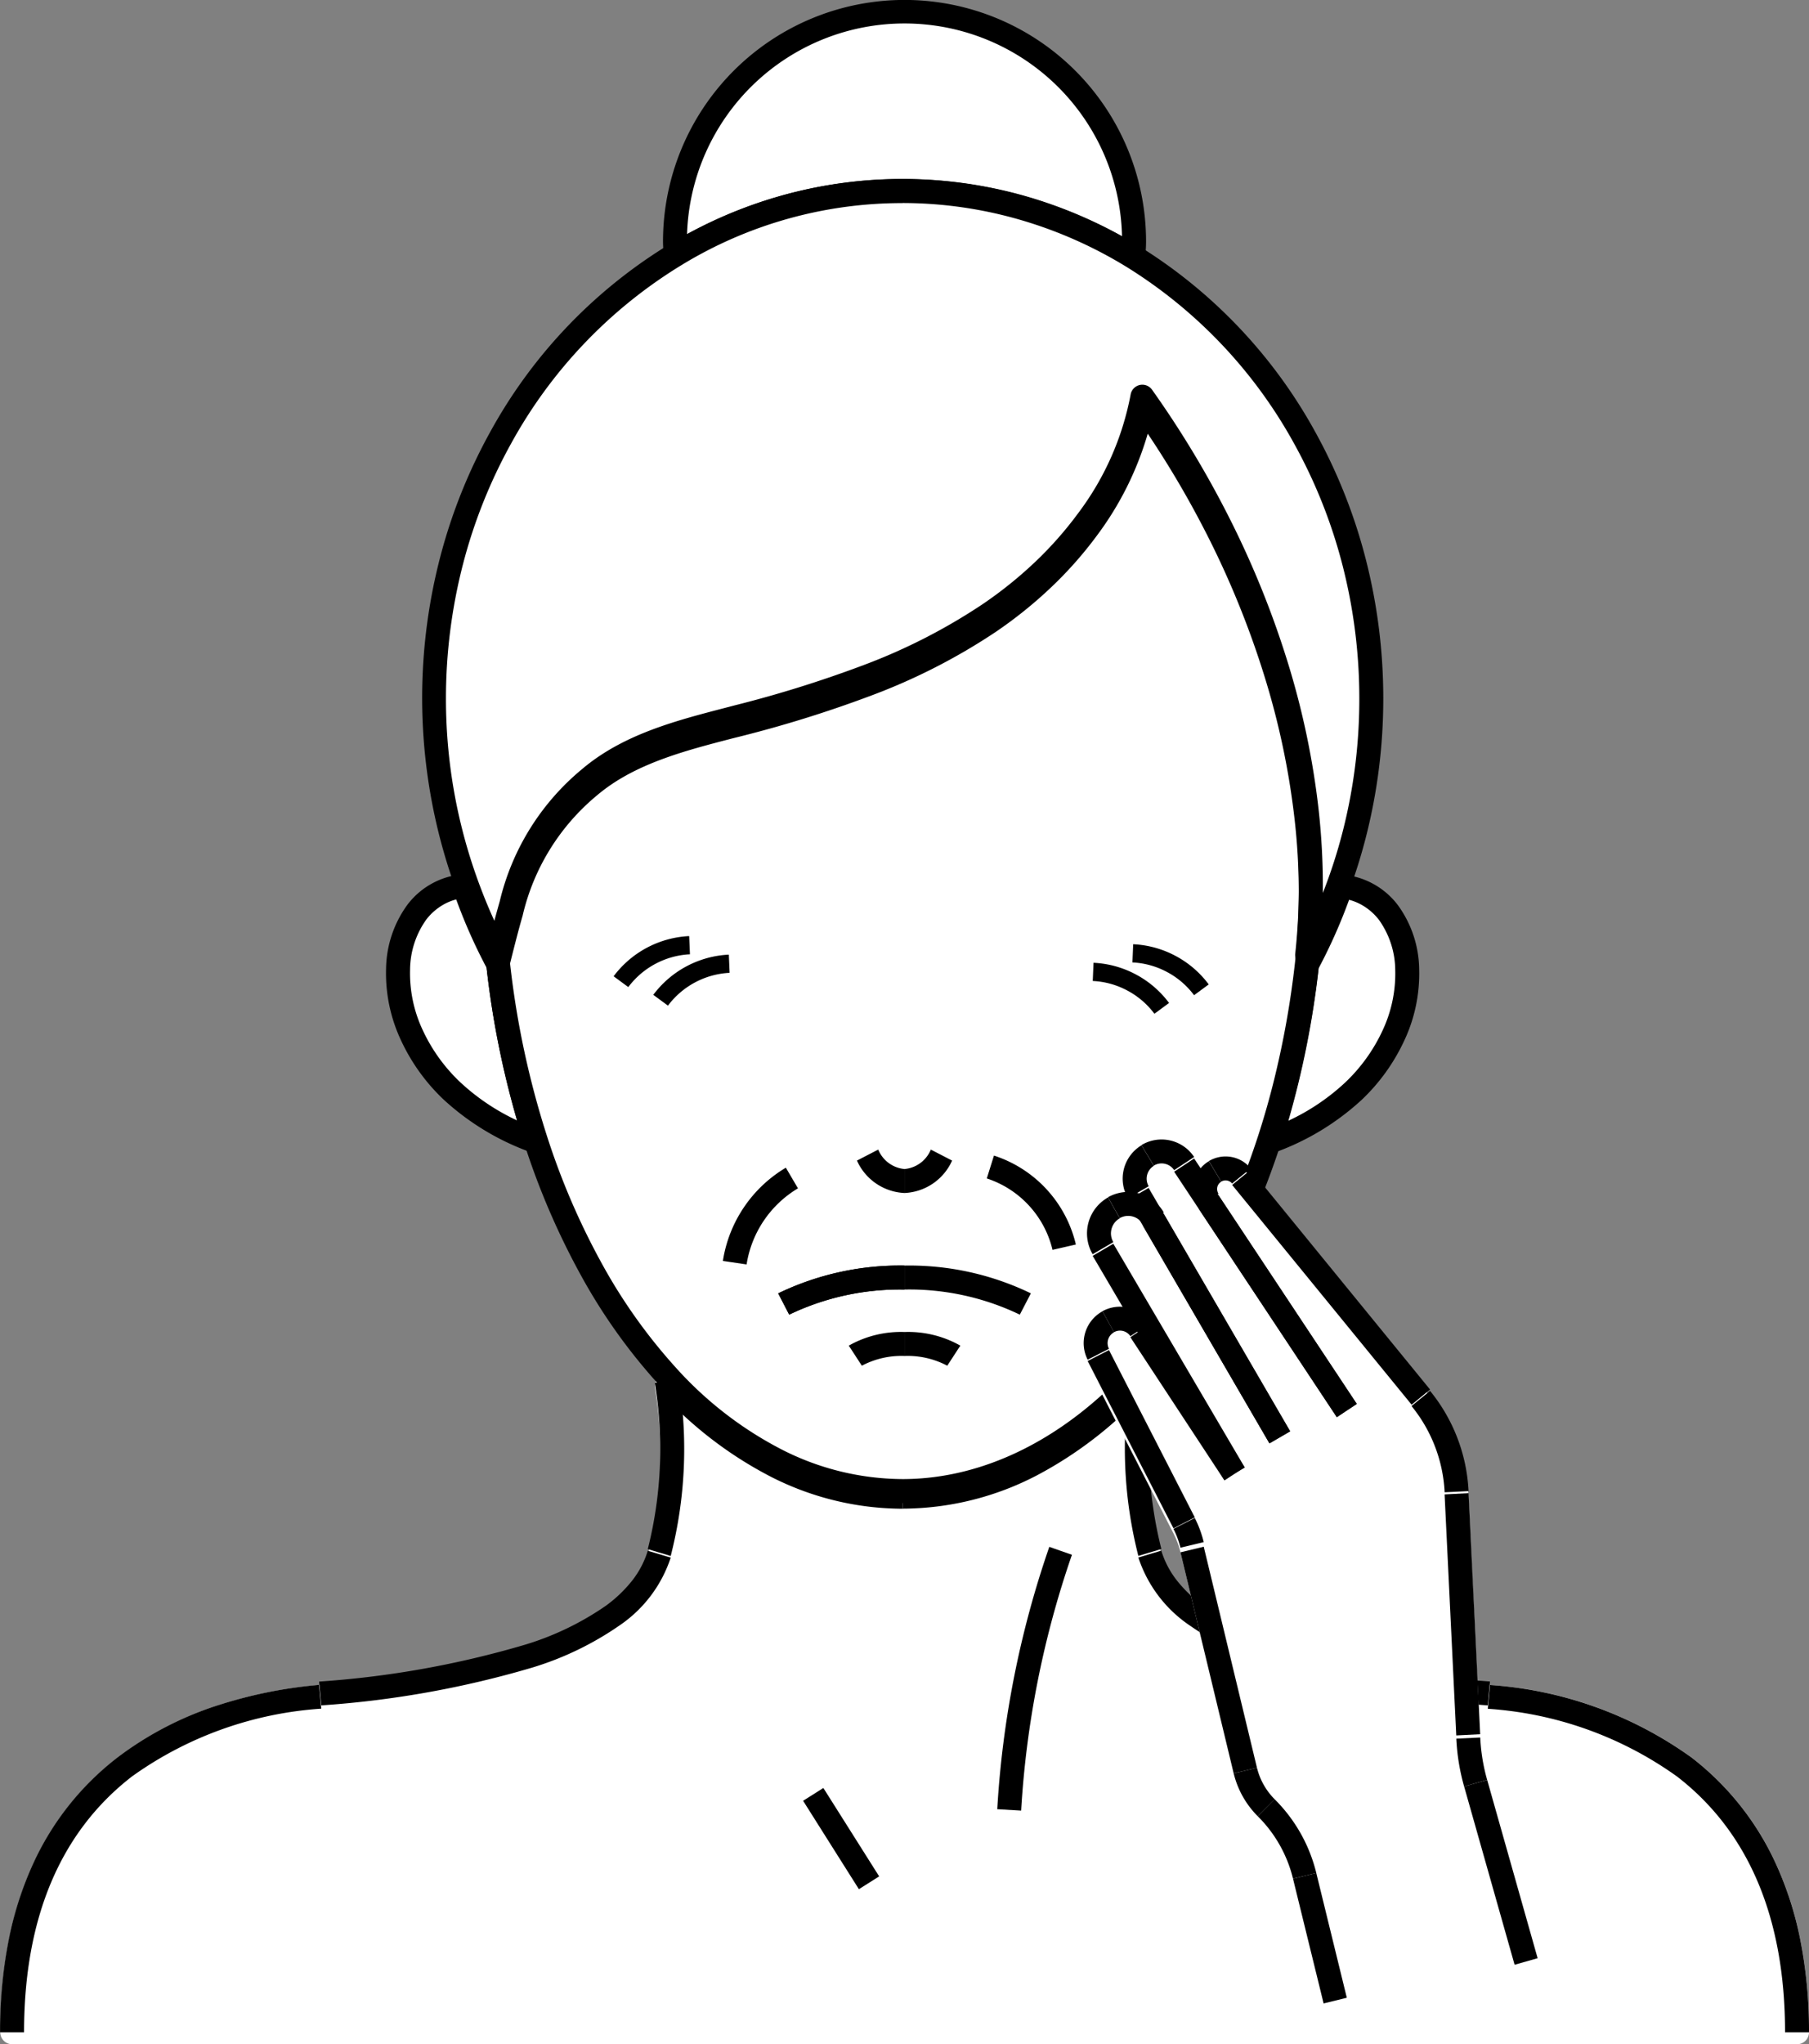<svg xmlns="http://www.w3.org/2000/svg" width="91.213" height="103.05" viewBox="0 0 91.213 103.05"><rect x="0" y="0" width="91.213" height="103.05" fill="#808080" stroke="none"/><g transform="translate(0 0)"><path d="M942.248,1085.746c-6.7-.6-15.616-2.077-17.1-7.025a21.6,21.6,0,0,1-.341-8.881c-3.408,3.828-7.592,6.089-12.124,6.089s-8.534-2.161-11.9-5.838a21.385,21.385,0,0,1-.374,8.634c-1.479,4.948-10.391,6.421-17.1,7.025-5.579.5-15.538,3.306-15.538,16.908h90c0-13.6-9.956-16.407-15.538-16.908Z" transform="translate(-867.177 -1000.211)" fill="#fff"/><path d="M923.415,1067.84a.6.6,0,0,1,.6.686,20.732,20.732,0,0,0,.322,8.626,4.617,4.617,0,0,0,.783,1.5,6.739,6.739,0,0,0,1.348,1.285,14.542,14.542,0,0,0,4.066,1.954,48.027,48.027,0,0,0,10.374,1.856.6.6,0,0,1,.063.009,19.626,19.626,0,0,1,10.111,3.659,14.2,14.2,0,0,1,4.211,5.279,17.254,17.254,0,0,1,1.249,3.833,23.639,23.639,0,0,1,.451,4.733.6.6,0,0,1-.6.6h-90a.6.6,0,0,1-.6-.6,23.628,23.628,0,0,1,.451-4.733,17.244,17.244,0,0,1,1.249-3.833,14.207,14.207,0,0,1,4.211-5.278,16.959,16.959,0,0,1,5.266-2.7,23.111,23.111,0,0,1,4.91-.968,48.027,48.027,0,0,0,10.374-1.856,14.547,14.547,0,0,0,4.066-1.954,6.729,6.729,0,0,0,1.348-1.285,4.617,4.617,0,0,0,.783-1.5,20.545,20.545,0,0,0,.354-8.383.6.6,0,0,1,1.044-.485,18.761,18.761,0,0,0,5.339,4.166,13.333,13.333,0,0,0,12.323-.067,18.969,18.969,0,0,0,5.465-4.344A.6.6,0,0,1,923.415,1067.84Zm17.317,17.105a49.015,49.015,0,0,1-10.575-1.9,15.728,15.728,0,0,1-4.406-2.129,6.632,6.632,0,0,1-2.573-3.414,20.017,20.017,0,0,1-.56-7.352,19.239,19.239,0,0,1-4.568,3.315,14.541,14.541,0,0,1-13.416.071,18.926,18.926,0,0,1-4.463-3.185,19.878,19.878,0,0,1-.575,7.154,6.631,6.631,0,0,1-2.573,3.414,15.718,15.718,0,0,1-4.406,2.129,49.172,49.172,0,0,1-10.641,1.911,18.493,18.493,0,0,0-9.546,3.418c-3.484,2.693-5.311,6.824-5.436,12.285h88.781c-.124-5.461-1.951-9.593-5.434-12.286a18.469,18.469,0,0,0-9.547-3.417A.626.626,0,0,1,940.732,1084.945Z" transform="translate(-865.78 -998.815)" fill="#fff"/><path d="M1130.477,1138.048h-1.208c0-5.761-1.831-10.1-5.441-12.889a18.466,18.466,0,0,0-9.547-3.417l.108-1.2a19.665,19.665,0,0,1,10.177,3.665,14.209,14.209,0,0,1,4.21,5.279,17.253,17.253,0,0,1,1.249,3.833A23.638,23.638,0,0,1,1130.477,1138.048Z" transform="translate(-1039.264 -1035.605)"/><path d="M867,1138.048H865.79a23.633,23.633,0,0,1,.451-4.733,17.238,17.238,0,0,1,1.249-3.833,14.2,14.2,0,0,1,4.211-5.278,16.968,16.968,0,0,1,5.266-2.7,23.12,23.12,0,0,1,4.91-.968l.109,1.2a18.492,18.492,0,0,0-9.546,3.418C868.829,1127.951,867,1132.287,867,1138.048Z" transform="translate(-865.787 -1035.605)"/><path d="M919.189,1106.486l-.108-1.2a48.027,48.027,0,0,0,10.374-1.856,14.548,14.548,0,0,0,4.066-1.954,6.736,6.736,0,0,0,1.348-1.285,4.617,4.617,0,0,0,.783-1.5l1.157.346a6.632,6.632,0,0,1-2.573,3.414,15.724,15.724,0,0,1-4.406,2.129A49.157,49.157,0,0,1,919.189,1106.486Z" transform="translate(-902.99 -1020.521)"/><path d="M975.131,1079.287l-1.157-.345a20.544,20.544,0,0,0,.354-8.383l1.2-.155A21.711,21.711,0,0,1,975.131,1079.287Z" transform="translate(-941.312 -1000.854)"/><path d="M1054.387,1078.7a21.9,21.9,0,0,1-.361-9.137l1.2.165a20.732,20.732,0,0,0,.322,8.626Z" transform="translate(-996.99 -1000.271)"/><path d="M1073.534,1106.486a49.156,49.156,0,0,1-10.641-1.911,15.724,15.724,0,0,1-4.406-2.129,6.632,6.632,0,0,1-2.573-3.414l1.157-.346a4.613,4.613,0,0,0,.783,1.5,6.734,6.734,0,0,0,1.348,1.285,14.545,14.545,0,0,0,4.066,1.954,48.024,48.024,0,0,0,10.374,1.856Z" transform="translate(-998.516 -1020.521)"/><path d="M935.59,988.76a3.311,3.311,0,0,0-2.379,1.3,4.978,4.978,0,0,0-.951,2.883,8.272,8.272,0,0,0,2.717,6.134,12.319,12.319,0,0,0,4.232,2.542,45.058,45.058,0,0,1-1.9-8.93,26.647,26.647,0,0,1-1.718-3.934Z" transform="translate(-912.189 -944.089)" fill="#fff"/><path d="M934.194,986.76h0a.6.6,0,0,1,.57.406,26.1,26.1,0,0,0,1.679,3.844.6.6,0,0,1,.069.22,44.465,44.465,0,0,0,1.873,8.81.6.6,0,0,1-.784.753,12.907,12.907,0,0,1-4.438-2.67,9.772,9.772,0,0,1-2.151-2.987,7.934,7.934,0,0,1-.754-3.607,5.6,5.6,0,0,1,1.078-3.232,3.911,3.911,0,0,1,2.824-1.537Zm1.134,4.72a27.134,27.134,0,0,1-1.533-3.448,2.587,2.587,0,0,0-.629.252,2.914,2.914,0,0,0-.873.753,4.409,4.409,0,0,0-.825,2.535,6.739,6.739,0,0,0,.645,3.061A8.556,8.556,0,0,0,934,997.247a11,11,0,0,0,2.86,1.923A46.158,46.158,0,0,1,935.327,991.48Z" transform="translate(-910.792 -942.693)"/><path d="M1081.42,988.82a3.311,3.311,0,0,1,2.379,1.3,4.979,4.979,0,0,1,.951,2.883,8.273,8.273,0,0,1-2.717,6.134,12.319,12.319,0,0,1-4.232,2.542,45.063,45.063,0,0,0,1.9-8.93,26.634,26.634,0,0,0,1.718-3.933Z" transform="translate(-1013.795 -944.131)" fill="#fff"/><path d="M1080.02,986.82h.034a3.912,3.912,0,0,1,2.825,1.537,5.6,5.6,0,0,1,1.077,3.231,7.933,7.933,0,0,1-.754,3.607,9.773,9.773,0,0,1-2.151,2.987,12.909,12.909,0,0,1-4.438,2.67.6.6,0,0,1-.784-.753,44.449,44.449,0,0,0,1.873-8.81.606.606,0,0,1,.069-.22,26.106,26.106,0,0,0,1.678-3.844A.6.6,0,0,1,1080.02,986.82Zm-2.66,12.41a11,11,0,0,0,2.86-1.923,8.554,8.554,0,0,0,1.884-2.613,6.74,6.74,0,0,0,.645-3.061,4.41,4.41,0,0,0-.824-2.534,2.913,2.913,0,0,0-.874-.754,2.6,2.6,0,0,0-.629-.252,27.143,27.143,0,0,1-1.533,3.448A46.162,46.162,0,0,1,1077.361,999.23Z" transform="translate(-1012.399 -942.735)"/><path d="M981.462,908.57c-.806,4.519-3.924,8.38-7.722,10.961s-8.241,4.024-12.685,5.183c-2.629.685-5.392,1.337-7.463,3.094a11.753,11.753,0,0,0-3.949,6.37c-.226.776-.438,1.612-.664,2.533a45.018,45.018,0,0,0,1.9,8.93,32.35,32.35,0,0,0,6.6,11.861c3.366,3.677,7.469,5.838,11.9,5.838s8.715-2.261,12.123-6.089c4.287-4.815,7.336-12.117,8.271-20.54,1.063-9.633-2.454-19.909-8.308-28.141Z" transform="translate(-923.864 -888.177)" fill="#fff"/><path d="M980.066,906.57a.6.6,0,0,1,.492.254,50.085,50.085,0,0,1,3.965,6.6,46.671,46.671,0,0,1,2.867,7.122,40.428,40.428,0,0,1,1.557,7.4,33.866,33.866,0,0,1,.027,7.436,47.094,47.094,0,0,1-1.1,6.165,41.774,41.774,0,0,1-1.821,5.619,35.184,35.184,0,0,1-2.466,4.946,28.146,28.146,0,0,1-3.035,4.145c-3.612,4.057-8.078,6.291-12.574,6.291a14.7,14.7,0,0,1-6.62-1.6,19.882,19.882,0,0,1-5.726-4.43,28.644,28.644,0,0,1-3.846-5.4,37.566,37.566,0,0,1-2.88-6.679,45.643,45.643,0,0,1-1.924-9.049.6.6,0,0,1,.014-.211c.243-.988.45-1.8.671-2.558a12.357,12.357,0,0,1,4.137-6.661c2.073-1.758,4.733-2.449,7.306-3.116l.395-.1a59.694,59.694,0,0,0,6.519-2.037A29.343,29.343,0,0,0,972,917.636a20.834,20.834,0,0,0,2.619-2.1,18.6,18.6,0,0,0,2.216-2.506,14.349,14.349,0,0,0,2.632-5.957.6.6,0,0,1,.594-.5Zm-12.087,54.77c4.147,0,8.293-2.091,11.673-5.887a26.947,26.947,0,0,0,2.9-3.967,33.983,33.983,0,0,0,2.38-4.776,40.563,40.563,0,0,0,1.768-5.456,45.888,45.888,0,0,0,1.07-6.006,32.662,32.662,0,0,0-.027-7.17,39.218,39.218,0,0,0-1.511-7.182,45.463,45.463,0,0,0-2.793-6.937,48.791,48.791,0,0,0-3.1-5.316,16.009,16.009,0,0,1-2.532,5.095,19.828,19.828,0,0,1-2.359,2.669,22.066,22.066,0,0,1-2.771,2.227,30.527,30.527,0,0,1-6.222,3.188,60.866,60.866,0,0,1-6.65,2.08l-.4.1c-2.441.633-4.966,1.288-6.828,2.867a11.138,11.138,0,0,0-3.759,6.078c-.207.711-.4,1.478-.632,2.4a44.4,44.4,0,0,0,1.861,8.7,36.361,36.361,0,0,0,2.786,6.464,27.449,27.449,0,0,0,3.681,5.176,18.684,18.684,0,0,0,5.375,4.165A13.507,13.507,0,0,0,967.979,961.34Z" transform="translate(-922.468 -886.782)"/><path d="M988,1076.169a14.7,14.7,0,0,1-6.62-1.6,19.888,19.888,0,0,1-5.726-4.43l.891-.815a18.687,18.687,0,0,0,5.375,4.166,13.508,13.508,0,0,0,6.08,1.477Z" transform="translate(-942.486 -1000.116)"/><path d="M1016.54,1075.6V1074.4a13.526,13.526,0,0,0,6.208-1.543,18.967,18.967,0,0,0,5.465-4.344l.9.8a20.17,20.17,0,0,1-5.816,4.616A14.721,14.721,0,0,1,1016.54,1075.6Z" transform="translate(-971.029 -999.551)"/><path transform="translate(71.204 58.042)"/><path d="M1001.629,856.694c.018-.257.039-.51.039-.77a11.574,11.574,0,0,0-23.148,0c0,.22.021.438.033.655a22.042,22.042,0,0,1,23.073.115Z" transform="translate(-944.486 -843.747)" fill="#fff"/><path d="M1000.233,855.9h0a.6.6,0,0,1-.316-.089,22.015,22.015,0,0,0-5.4-2.384,21.253,21.253,0,0,0-11.759-.031,21.941,21.941,0,0,0-5.29,2.3.6.6,0,0,1-.914-.484c0-.061-.008-.122-.012-.187-.011-.16-.022-.326-.022-.5a12.178,12.178,0,1,1,24.356,0c0,.248-.017.485-.034.714l-.007.1A.6.6,0,0,1,1000.233,855.9ZM988.6,851.376a22.515,22.515,0,0,1,6.251.892,23.211,23.211,0,0,1,4.813,2,10.97,10.97,0,0,0-21.932-.112,23.039,23.039,0,0,1,4.694-1.921A22.546,22.546,0,0,1,988.6,851.376Z" transform="translate(-943.09 -842.35)"/><path d="M985.54,899.84a26,26,0,0,0-12-22.273,22.042,22.042,0,0,0-23.073-.115A25.975,25.975,0,0,0,938.29,899.84a27.376,27.376,0,0,0,1.512,8.981,26.639,26.639,0,0,0,1.718,3.933c.229-.921.438-1.757.664-2.533a11.753,11.753,0,0,1,3.949-6.37c2.071-1.76,4.833-2.409,7.462-3.094,4.441-1.159,8.887-2.6,12.685-5.183s6.916-6.442,7.722-10.961c5.853,8.232,9.37,18.508,8.308,28.141a27.109,27.109,0,0,0,3.233-12.914Z" transform="translate(-916.401 -864.621)" fill="#fff"/><path d="M980.914,911.962a.6.6,0,0,1-.6-.67,32.665,32.665,0,0,0-.027-7.17,39.225,39.225,0,0,0-1.511-7.182A45.472,45.472,0,0,0,975.983,890a48.781,48.781,0,0,0-3.1-5.316,16.008,16.008,0,0,1-2.533,5.095A19.832,19.832,0,0,1,968,892.451a22.051,22.051,0,0,1-2.771,2.227A30.53,30.53,0,0,1,959,897.867a61.022,61.022,0,0,1-6.649,2.079l-.412.107c-2.436.631-4.954,1.284-6.812,2.863a11.138,11.138,0,0,0-3.76,6.078c-.223.763-.434,1.609-.657,2.5v.006a.6.6,0,0,1-1.117.141,27.313,27.313,0,0,1-1.757-4.023,28.2,28.2,0,0,1-.644-16.28,27.2,27.2,0,0,1,2.542-6.362,25.334,25.334,0,0,1,9.031-9.441,22.616,22.616,0,0,1,18.037-2.4,23.2,23.2,0,0,1,5.663,2.514,25.388,25.388,0,0,1,8.9,9.426,27.208,27.208,0,0,1,2.5,6.319,28.218,28.218,0,0,1,.887,6.981.6.6,0,0,1,0,.062,28.159,28.159,0,0,1-.867,6.952,27.359,27.359,0,0,1-2.439,6.25A.6.6,0,0,1,980.914,911.962Zm-20.4-38.5a21.336,21.336,0,0,0-11.133,3.117,24.125,24.125,0,0,0-8.6,8.993,25.987,25.987,0,0,0-2.428,6.08,27.026,27.026,0,0,0-.862,6.8,26.754,26.754,0,0,0,1.479,8.783c.288.83.61,1.635.962,2.405q.133-.5.269-.976A12.358,12.358,0,0,1,944.346,902c2.069-1.758,4.724-2.446,7.291-3.112l.41-.107a59.85,59.85,0,0,0,6.518-2.037,29.338,29.338,0,0,0,5.98-3.061,20.851,20.851,0,0,0,2.619-2.1,18.62,18.62,0,0,0,2.216-2.506,14.349,14.349,0,0,0,2.632-5.957.6.6,0,0,1,1.086-.244,50.094,50.094,0,0,1,3.965,6.6,46.674,46.674,0,0,1,2.868,7.122,40.432,40.432,0,0,1,1.557,7.4,35.178,35.178,0,0,1,.217,4.24,26.292,26.292,0,0,0,1.01-3.131,26.946,26.946,0,0,0,.829-6.593q0-.03,0-.06a27.018,27.018,0,0,0-.848-6.741,26,26,0,0,0-2.39-6.038,24.178,24.178,0,0,0-8.47-8.979,21.992,21.992,0,0,0-5.368-2.384A21.316,21.316,0,0,0,960.519,873.458Z" transform="translate(-915.005 -863.224)"/><path d="M1022.673,1054.144a12.864,12.864,0,0,0-5.813-1.266v-1.208a14.085,14.085,0,0,1,6.37,1.4Z" transform="translate(-971.252 -987.875)"/><path d="M996.315,1054.144l-.555-1.072a14.122,14.122,0,0,1,6.37-1.4v1.207A12.9,12.9,0,0,0,996.315,1054.144Z" transform="translate(-956.522 -987.876)"/><path d="M1011.313,1034.68a2.762,2.762,0,0,1-2.4-1.634l1.073-.555a1.59,1.59,0,0,0,1.326.981Z" transform="translate(-965.704 -974.543)"/><path d="M1016.86,1034.68v-1.208a1.59,1.59,0,0,0,1.326-.981l1.073.555A2.763,2.763,0,0,1,1016.86,1034.68Z" transform="translate(-971.252 -974.543)"/><path d="M1019.015,1064.378a4.262,4.262,0,0,0-2.155-.491v-1.208a5.334,5.334,0,0,1,2.814.687Z" transform="translate(-971.252 -995.535)"/><path d="M1008.2,1064.378l-.659-1.012a5.335,5.335,0,0,1,2.814-.687v1.208A4.262,4.262,0,0,0,1008.2,1064.378Z" transform="translate(-964.744 -995.535)"/><path d="M996.315,1054.144l-.555-1.072a14.122,14.122,0,0,1,6.37-1.4v1.207A12.9,12.9,0,0,0,996.315,1054.144Z" transform="translate(-956.522 -987.876)"/><path d="M1070.487,1073.248l-2.545-8.987a9.983,9.983,0,0,1-.371-2.273l-.586-12.151a8.049,8.049,0,0,0-1.805-4.7l-9.044-11.079a1.033,1.033,0,0,0-1.331-.232h0a1.03,1.03,0,0,0-.329,1.452l6.973,10.53-8.2-12.368a1.364,1.364,0,0,0-1.841-.414h0a1.36,1.36,0,0,0-.471,1.85l7.136,12.266-6.37-10.961a1.471,1.471,0,0,0-2-.543h0a1.476,1.476,0,0,0-.549,2.032l6.629,11.281-4.745-7.221a1.23,1.23,0,0,0-1.621-.4h0a1.228,1.228,0,0,0-.5,1.636l4.326,8.432a4.925,4.925,0,0,1,.4,1.084l2.684,11.142a3.978,3.978,0,0,0,1.053,1.875h0a7.257,7.257,0,0,1,1.938,3.432l1.54,6.288,9.624-1.974Z" transform="translate(-993.538 -974.373)" fill="#fff"/><path d="M1059.463,1074.424a.6.6,0,0,1-.586-.46l-1.54-6.288a6.656,6.656,0,0,0-1.777-3.148h0a4.578,4.578,0,0,1-1.213-2.159l-2.684-11.143a4.33,4.33,0,0,0-.352-.95l-4.326-8.431a1.832,1.832,0,0,1,.748-2.441h0a1.849,1.849,0,0,1,.883-.226c.051,0,.1,0,.152.006l-1.53-2.6a2.08,2.08,0,0,1,1.623-3.124,1.966,1.966,0,0,1,3.491-1.745l.351.53a1.639,1.639,0,0,1,2.5.042l9.044,11.078a8.652,8.652,0,0,1,1.94,5.052l.586,12.151a9.384,9.384,0,0,0,.349,2.136l2.545,8.988a.6.6,0,0,1-.548.767l-9.538,1.957A.6.6,0,0,1,1059.463,1074.424Zm-3.051-10.752a7.864,7.864,0,0,1,2.1,3.717l1.4,5.723,8.419-1.727-2.366-8.355a10.588,10.588,0,0,1-.394-2.409l-.586-12.15a7.443,7.443,0,0,0-1.67-4.347l-9.045-11.079v0a.422.422,0,0,0-.33-.156.436.436,0,0,0-.224.062.42.42,0,0,0-.195.269.425.425,0,0,0,.06.331l6.973,10.529a.6.6,0,0,1-1.006.667l0,0-8.2-12.364a.758.758,0,0,0-1.288.8l.674,1.159c.033.047.064.1.093.146l6.369,10.961a.6.6,0,0,1-1.044.607h0l-6.432-11.054a.871.871,0,0,0-1.439.974l6.629,11.28a.6.6,0,0,1-1.025.637l-4.746-7.221a.623.623,0,0,0-.522-.281.633.633,0,0,0-.3.078.622.622,0,0,0-.254.832l4.325,8.43v0a5.532,5.532,0,0,1,.45,1.217l2.684,11.142A3.372,3.372,0,0,0,1056.412,1063.672Z" transform="translate(-992.141 -972.977)" fill="#fff"/><path d="M-.4,6.1-1.943-.188-.77-.476.77,5.813Z" transform="translate(67.139 94.89)"/><path d="M1077.637,1143.635a6.654,6.654,0,0,0-1.777-3.147l.851-.857a7.865,7.865,0,0,1,2.1,3.718Z" transform="translate(-1012.441 -1048.934)"/><path transform="translate(63.844 91.126)"/><path d="M1073.05,1136.813a4.58,4.58,0,0,1-1.213-2.159l1.174-.285a3.371,3.371,0,0,0,.894,1.59Z" transform="translate(-1009.632 -1045.26)"/><path d="M.739,10.957-1.944-.186-.77-.468,1.913,10.674Z" transform="translate(61.465 78.435)"/><path d="M1062.13,1094.941a4.323,4.323,0,0,0-.353-.951l1.076-.547a5.534,5.534,0,0,1,.451,1.217Z" transform="translate(-1002.61 -1016.924)"/><path d="M2.546,8.073-1.78-.362-.705-.913,3.621,7.522Z" transform="translate(56.622 68.967)"/><path d="M1046.983,1061.677a1.832,1.832,0,0,1,.748-2.44l.581,1.058a.622.622,0,0,0-.254.833Z" transform="translate(-992.141 -993.137)"/><path transform="translate(55.881 66.62)"/><path d="M1051.328,1059.975a.625.625,0,0,0-.828-.2l-.578-1.06a1.835,1.835,0,0,1,2.415.6Z" transform="translate(-994.333 -992.62)"/><path d="M3.074,6.786-1.671-.435-.662-1.1,4.083,6.123Z" transform="translate(58.666 67.84)"/><path d="M4.9,10.883-1.724-.4l1.041-.612L5.946,10.271Z" transform="translate(56.819 63.705)"/><path d="M1047.623,1043.26a2.08,2.08,0,0,1,.774-2.863l.592,1.052a.872.872,0,0,0-.324,1.2Z" transform="translate(-992.529 -980.036)"/><path transform="translate(56.165 60.876)"/><path d="M1052.609,1041.15a.867.867,0,0,0-1.177-.32l-.592-1.053a2.075,2.075,0,0,1,2.814.767Z" transform="translate(-994.974 -979.426)"/><path d="M4.644,10.563-1.729-.4l1.044-.607L5.688,9.956Z" transform="translate(59.364 62.196)"/><path d="M5.408,11.867-1.729-.4l1.044-.607L6.451,11.26Z" transform="translate(58.6 60.887)"/><path d="M1053.561,1034.448a1.964,1.964,0,0,1,.681-2.672l.623,1.035a.76.76,0,0,0-.26,1.029Z" transform="translate(-996.686 -974.044)"/><path transform="translate(57.867 58.24)"/><path d="M1058.077,1032.376a.758.758,0,0,0-1.026-.23l-.624-1.034a1.968,1.968,0,0,1,2.657.6Z" transform="translate(-998.874 -973.39)"/><path d="M6.535,11.93-1.667-.438-.66-1.105l8.2,12.368Z" transform="translate(60.87 59.502)"/><path d="M5.306,10.089-1.667-.438-.661-1.1,6.313,9.422Z" transform="translate(62.098 61.35)"/><path d="M1065.336,1036.717a1.644,1.644,0,0,1-.23-1.265,1.617,1.617,0,0,1,.753-1.038l.62,1.036a.426.426,0,0,0-.135.6Z" transform="translate(-1004.905 -975.88)"/><path transform="translate(61.263 59.045)"/><path d="M1068.868,1035.007a.431.431,0,0,0-.553-.094l-.618-1.037a1.646,1.646,0,0,1,1.122-.208,1.629,1.629,0,0,1,.987.579Z" transform="translate(-1006.742 -975.349)"/><path d="M7.5,10.578-1.549-.5l.935-.764L8.43,9.814Z" transform="translate(63.676 60.23)"/><path d="M1103.211,1077.447a7.446,7.446,0,0,0-1.67-4.348l.935-.764a8.655,8.655,0,0,1,1.941,5.053Z" transform="translate(-1030.37 -1002.224)"/><path d="M-1.412,12.112-2-.038-.792-.1l.586,12.151Z" transform="translate(74.839 75.368)"/><path d="M1109.416,1131.793a10.6,10.6,0,0,1-.394-2.411l1.206-.057a9.392,9.392,0,0,0,.349,2.136Z" transform="translate(-1035.592 -1041.74)"/><path d="M.621,8.771-1.924-.216-.762-.545,1.782,8.442Z" transform="translate(75.748 90.268)"/><path d="M1033.915,1038.2a5.008,5.008,0,0,0-3.314-3.6l.361-1.152a6.208,6.208,0,0,1,4.13,4.482Z" transform="translate(-980.845 -975.197)"/><path d="M987.716,1040.306l-1.195-.177a6.657,6.657,0,0,1,3.175-4.7l.611,1.041a5.45,5.45,0,0,0-2.591,3.839Z" transform="translate(-950.072 -976.568)"/><path d="M987.43,1039.136l-.908-.134a5.062,5.062,0,0,1,2.414-3.577l.465.792a4.143,4.143,0,0,0-1.97,2.919Z" transform="matrix(0.883, 0.469, -0.469, 0.883, -350.867, -1329.97)"/><path d="M.908,0,0,.134A5.018,5.018,0,0,0,.806,2.192,5.022,5.022,0,0,0,2.414,3.71l.464-.792a4.1,4.1,0,0,1-1.311-1.24A4.093,4.093,0,0,1,.908,0Z" transform="matrix(-0.883, 0.469, -0.469, -0.883, 59.009, 50.676)"/><path d="M987.43,1039.136l-.908-.134a5.062,5.062,0,0,1,2.414-3.577l.465.792a4.143,4.143,0,0,0-1.97,2.919Z" transform="matrix(0.883, 0.469, -0.469, 0.883, -352.867, -1330.905)"/><path d="M.908,0,0,.134A5.018,5.018,0,0,0,.806,2.192,5.022,5.022,0,0,0,2.414,3.71l.464-.792a4.1,4.1,0,0,1-1.311-1.24A4.093,4.093,0,0,1,.908,0Z" transform="matrix(-0.883, 0.469, -0.469, -0.883, 61.009, 49.741)"/><path d="M1033.549,1110.781l-1.205-.071a49.145,49.145,0,0,1,2.625-13.225l1.141.4A47.942,47.942,0,0,0,1033.549,1110.781Z" transform="translate(-982.061 -1019.511)"/><path d="M1002.733,1142.852l-1.407-2.228-1.406-2.228,1.021-.645,1.407,2.228,1.407,2.228Z" transform="translate(-959.426 -1047.622)"/></g></svg>